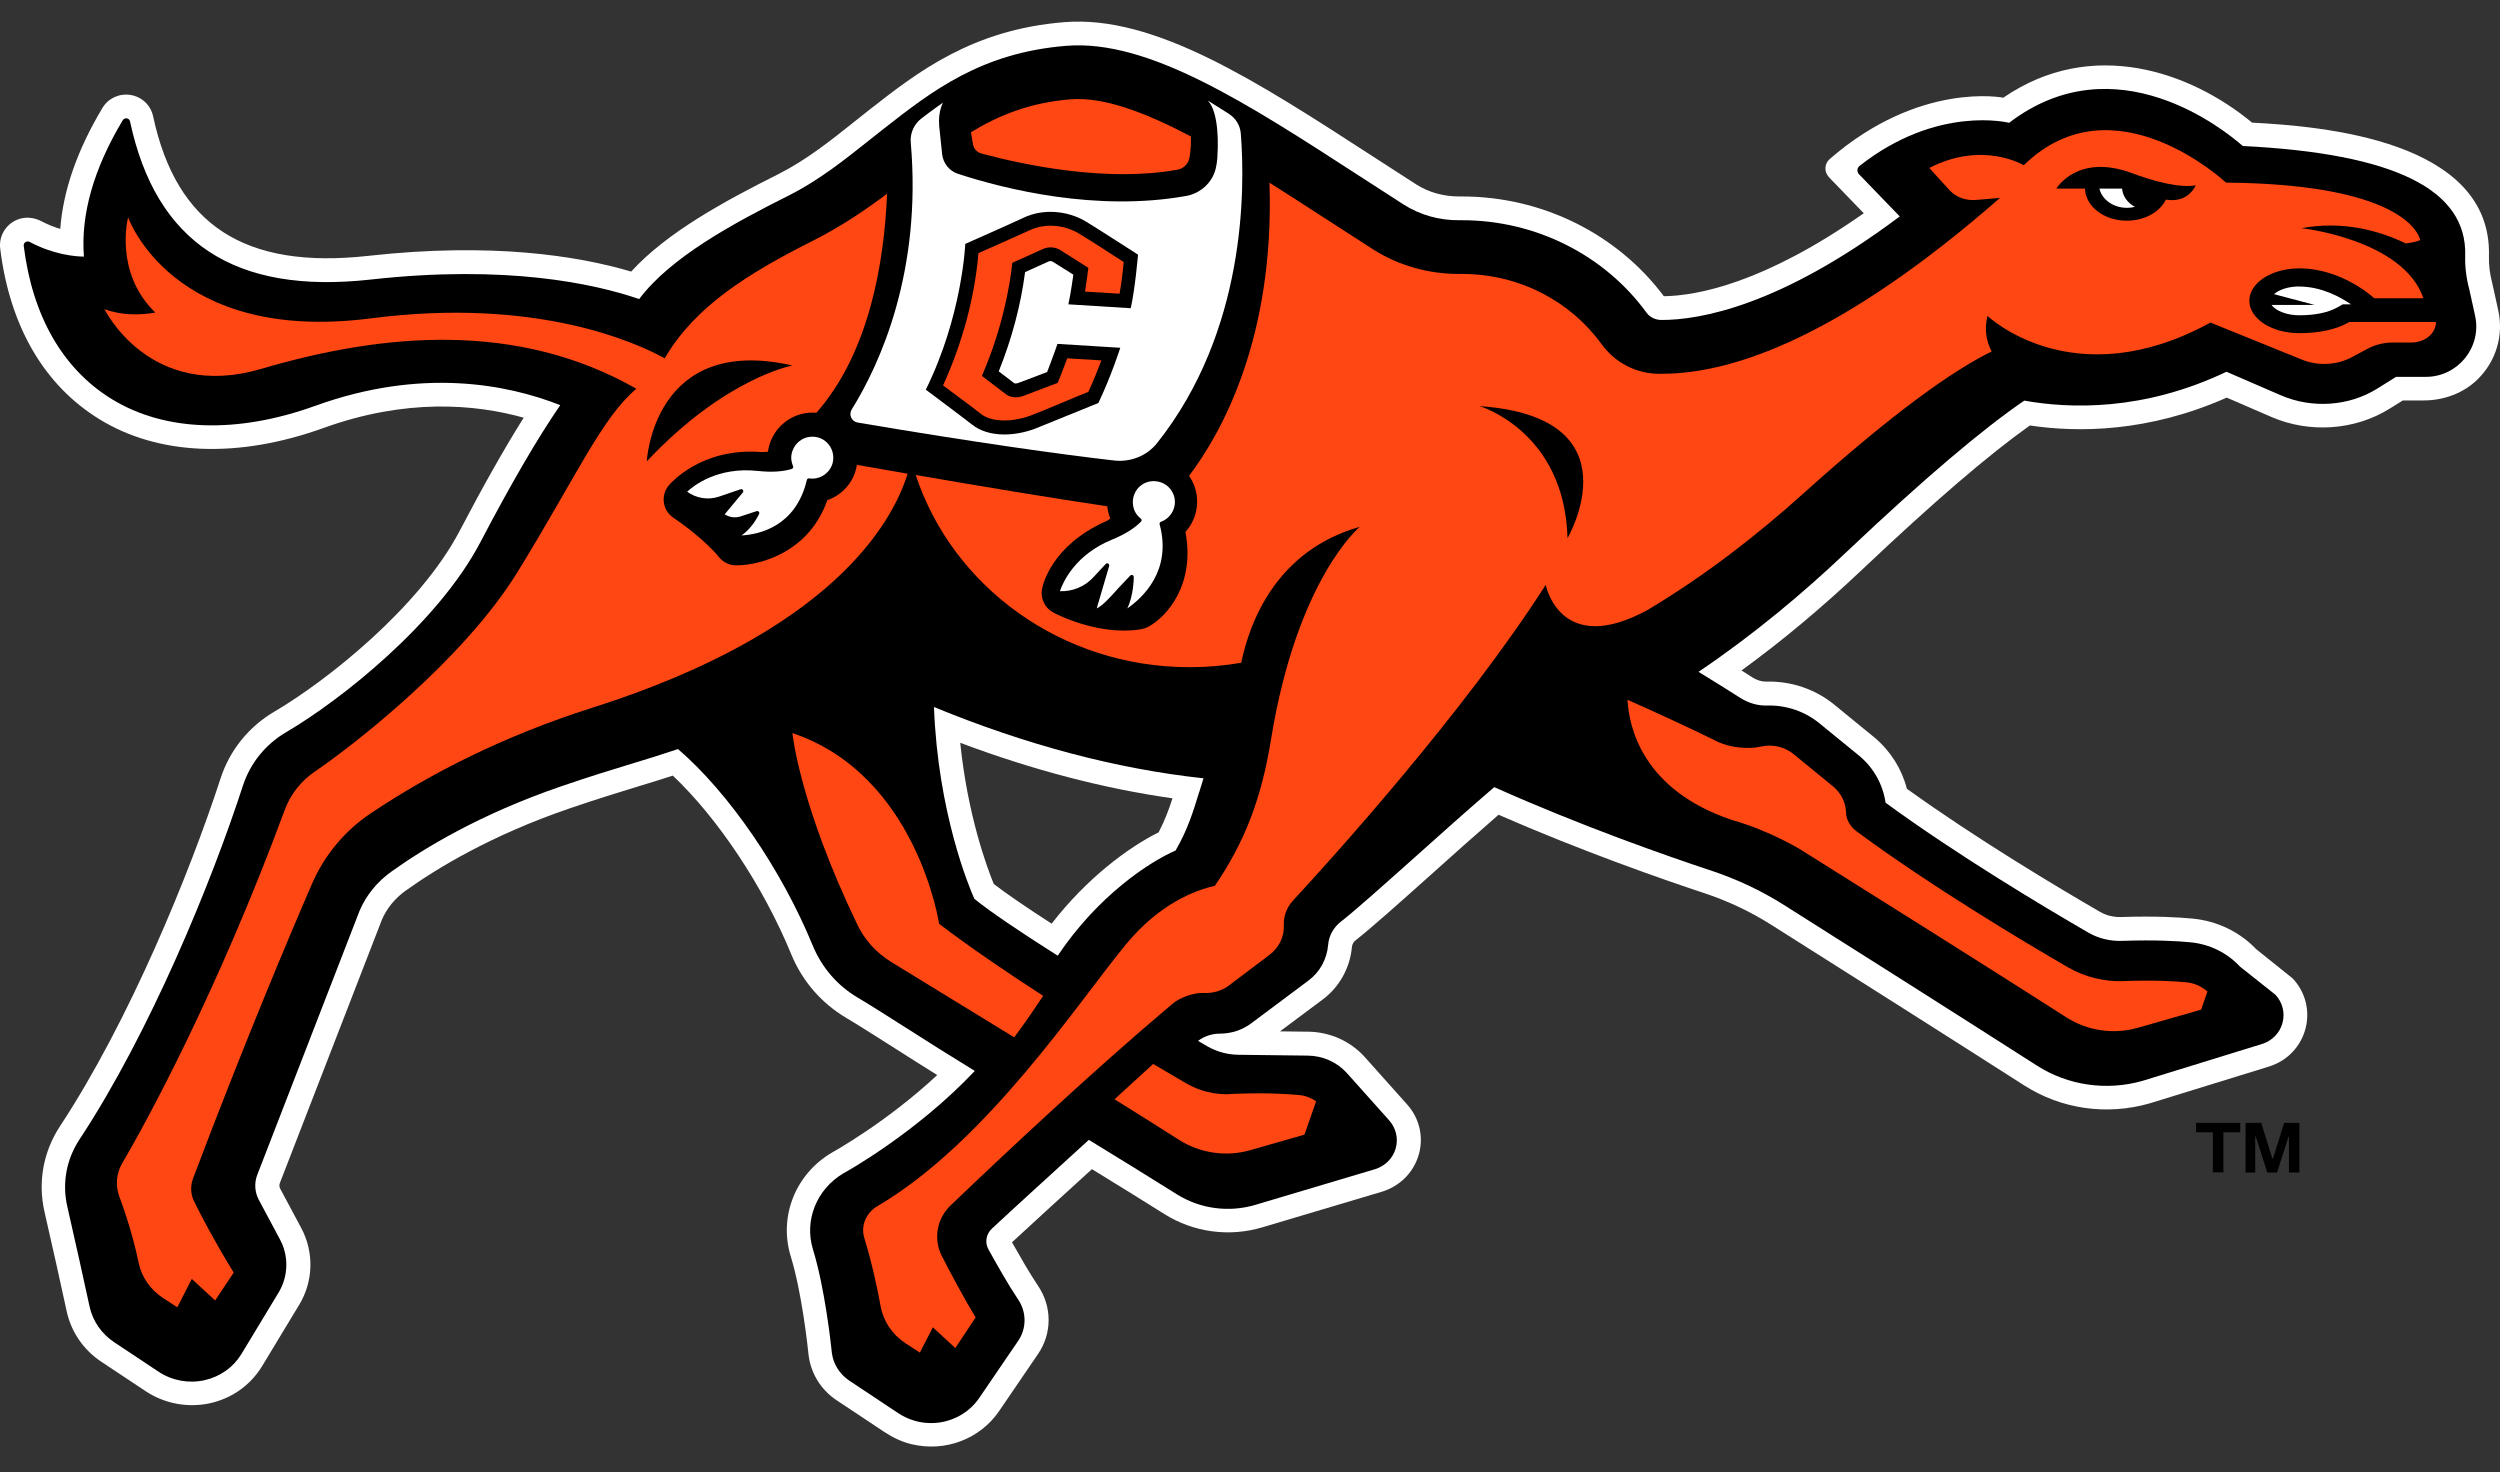 <svg width="90" height="53" viewBox="0 0 90 53" fill="none" xmlns="http://www.w3.org/2000/svg">
<rect x="0" y="0" width="90" height="53" fill="#333333" stroke="none"/>
<path d="M65.835 6.373L67.096 7.677C63.496 10.203 61.089 10.647 59.899 10.664C58.213 8.412 55.508 7.073 52.632 7.073H52.533C51.973 7.073 51.445 6.93 50.992 6.644C50.473 6.312 49.957 5.979 49.438 5.641C45.208 2.898 41.552 0.533 38.311 0.798C34.989 1.066 33.025 2.601 31.292 3.957C31.117 4.095 30.942 4.235 30.761 4.378C29.907 5.06 29.02 5.766 28.011 6.274C26.117 7.225 24.026 8.348 22.722 9.777C20.79 9.206 17.701 8.718 13.258 9.211C8.815 9.704 6.353 8.109 5.513 4.191C5.428 3.788 5.11 3.485 4.696 3.418C4.293 3.354 3.897 3.537 3.687 3.887C2.782 5.399 2.272 6.857 2.17 8.24C1.96 8.179 1.726 8.088 1.481 7.96C1.213 7.82 0.889 7.794 0.609 7.913C0.189 8.094 -0.047 8.517 0.008 8.952C0.352 11.743 1.586 13.867 3.576 15.09C5.708 16.402 8.573 16.513 11.645 15.408C14.606 14.34 17.08 14.541 18.853 15.037C18.171 16.122 17.409 17.467 16.546 19.115C15.108 21.86 11.773 24.506 9.883 25.615C8.958 26.158 8.27 27.009 7.943 28.016C6.831 31.432 4.652 36.762 2.164 40.537C1.557 41.459 1.359 42.552 1.601 43.62C1.91 44.971 2.178 46.176 2.4 47.203C2.561 47.949 3.007 48.6 3.657 49.029L5.256 50.09C5.927 50.534 6.767 50.689 7.558 50.517C8.348 50.341 9.011 49.872 9.431 49.189L10.773 46.969C11.283 46.126 11.309 45.079 10.845 44.209L10.087 42.792C10.055 42.73 10.049 42.654 10.075 42.59L13.751 33.103C13.926 32.698 14.218 32.342 14.594 32.071C15.738 31.251 17.686 30.07 20.484 29.11C21.517 28.757 22.252 28.532 22.967 28.313C23.387 28.185 23.786 28.066 24.221 27.922C25.843 29.454 27.485 31.919 28.483 34.349C28.88 35.318 29.565 36.108 30.461 36.642C30.881 36.89 31.485 37.275 32.188 37.721C32.675 38.031 33.2 38.366 33.74 38.702C31.911 40.408 29.991 41.47 29.951 41.493C28.638 42.261 28.028 43.795 28.466 45.225C28.865 46.526 29.072 48.422 29.113 48.816C29.201 49.46 29.562 50.038 30.114 50.406L31.82 51.54C32.124 51.742 32.456 51.905 32.809 51.99C34.049 52.287 35.292 51.791 35.969 50.797L37.372 48.74C37.877 47.999 37.877 47.039 37.369 46.289C37.074 45.852 36.73 45.248 36.432 44.723C37.133 44.072 38.212 43.089 39.309 42.089C40.21 42.64 41.071 43.174 41.926 43.711C42.973 44.367 44.257 44.539 45.447 44.183L49.744 42.903C50.394 42.707 50.893 42.208 51.077 41.563C51.258 40.928 51.1 40.254 50.657 39.761L49.137 38.06C48.624 37.485 47.88 37.15 47.098 37.141L46.08 37.129L47.62 35.98C48.221 35.531 48.603 34.839 48.67 34.084C48.679 33.996 48.726 33.912 48.799 33.853C49.385 33.392 50.354 32.526 51.483 31.517C52.256 30.822 53.119 30.052 53.948 29.331C56.952 30.644 59.837 31.651 61.337 32.147C62.195 32.43 63.011 32.815 63.761 33.29C66.159 34.804 70.573 37.602 72.872 39.075C74.202 39.927 75.844 40.166 77.393 39.72L81.676 38.398C82.332 38.197 82.825 37.687 82.997 37.033C83.167 36.388 82.997 35.714 82.537 35.224L81.221 34.168C80.623 33.544 79.818 33.156 78.945 33.071C78.447 33.022 77.598 32.972 76.369 33.013C76.095 33.022 75.833 32.961 75.605 32.829C74.047 31.928 71.121 30.177 68.647 28.395C68.467 27.689 68.067 27.047 67.489 26.557L66.072 25.399C65.38 24.816 64.49 24.512 63.575 24.538C63.42 24.538 63.254 24.492 63.093 24.39C62.971 24.311 62.836 24.226 62.694 24.136C64.161 23.071 65.596 21.869 67.055 20.489C69.604 18.077 71.579 16.379 73.076 15.317C74.817 15.577 77.344 15.565 80.162 14.314L81.772 15.011C83.146 15.606 84.777 15.492 86.025 14.713L86.501 14.416H87.248C87.977 14.416 88.695 14.156 89.211 13.64C89.865 12.986 90.133 12.067 89.938 11.178C89.745 10.297 89.73 10.235 89.722 10.197C89.634 9.862 89.593 9.538 89.602 9.232C89.73 5.025 83.534 4.544 81.075 4.415C78.849 2.572 75.299 1.332 72.119 3.517C72.119 3.517 69.108 2.913 65.87 5.725C65.678 5.892 65.66 6.186 65.838 6.37L65.835 6.373ZM35.776 31.823C35.525 31.213 34.834 29.337 34.568 26.741C37.171 27.718 39.732 28.389 42.209 28.739C42.077 29.151 41.931 29.542 41.71 29.965C40.633 30.498 39.128 31.61 37.859 33.252C36.931 32.654 36.234 32.176 35.776 31.823Z" fill="white"/>
<path d="M88.747 9.208C88.82 6.822 86.2 5.527 80.739 5.256C80.124 4.713 76.177 1.481 72.329 4.421C72.329 4.421 69.744 3.762 66.941 5.976C66.85 6.049 66.842 6.186 66.923 6.271L68.391 7.791C64.091 11.017 61.2 11.519 59.817 11.519C59.598 11.519 59.397 11.423 59.277 11.259C57.758 9.173 55.275 7.928 52.635 7.928H52.541C51.821 7.937 51.124 7.741 50.534 7.365C50.012 7.032 49.496 6.697 48.988 6.367C44.884 3.707 41.342 1.408 38.381 1.65C35.315 1.898 33.539 3.287 31.82 4.631C31.648 4.766 31.473 4.906 31.295 5.046C30.405 5.754 29.484 6.49 28.395 7.038C26.368 8.056 24.139 9.264 23.01 10.766C21.385 10.209 18.232 9.521 13.354 10.063C8.456 10.609 5.618 8.748 4.681 4.372C4.67 4.313 4.623 4.27 4.565 4.261C4.506 4.252 4.451 4.278 4.419 4.328C3.372 6.075 2.902 7.727 3.021 9.238C2.709 9.235 1.933 9.171 1.064 8.707C1.017 8.683 0.959 8.686 0.915 8.715C0.871 8.745 0.848 8.797 0.854 8.85C1.166 11.376 2.26 13.284 4.022 14.366C5.93 15.539 8.535 15.626 11.353 14.608C15.16 13.234 18.229 13.823 20.169 14.585C19.358 15.764 18.407 17.394 17.296 19.515C15.776 22.421 12.284 25.198 10.306 26.356C9.562 26.791 9.008 27.476 8.745 28.284C7.619 31.753 5.402 37.167 2.867 41.012C2.388 41.736 2.231 42.596 2.423 43.436C2.733 44.793 3.001 46.001 3.223 47.028C3.337 47.558 3.654 48.016 4.115 48.323L5.714 49.385C6.192 49.703 6.793 49.813 7.359 49.688C7.922 49.562 8.392 49.23 8.687 48.752L10.029 46.532C10.382 45.948 10.402 45.219 10.078 44.618L9.32 43.2C9.168 42.917 9.148 42.584 9.264 42.287L12.946 32.785C13.182 32.231 13.576 31.747 14.081 31.385C15.271 30.53 17.296 29.305 20.192 28.311C21.24 27.952 21.983 27.724 22.704 27.505C23.264 27.336 23.795 27.173 24.408 26.966C26.24 28.541 28.13 31.295 29.256 34.034C29.583 34.828 30.143 35.481 30.881 35.916C31.31 36.169 31.919 36.557 32.626 37.007C33.39 37.494 34.248 38.037 35.093 38.553C32.97 40.805 30.403 42.22 30.368 42.237C29.399 42.806 28.944 43.932 29.268 44.983C29.691 46.365 29.907 48.314 29.948 48.711C30 49.11 30.23 49.472 30.575 49.703L32.334 50.872C32.698 51.114 33.11 51.231 33.518 51.231C34.192 51.231 34.851 50.913 35.254 50.324L36.657 48.267C36.963 47.818 36.958 47.229 36.651 46.777C36.304 46.263 35.904 45.554 35.587 44.983C35.447 44.732 35.496 44.428 35.709 44.23C36.485 43.506 37.801 42.31 39.198 41.035C40.301 41.709 41.342 42.351 42.369 42.996C43.209 43.521 44.236 43.658 45.193 43.375L49.49 42.094C49.861 41.984 50.144 41.701 50.246 41.339C50.345 40.986 50.257 40.612 50.012 40.335L48.492 38.635C48.136 38.238 47.623 38.007 47.08 38.002L44.586 37.972C44.187 37.967 43.796 37.861 43.457 37.663C43.361 37.608 43.253 37.544 43.13 37.471C43.355 37.304 43.629 37.211 43.918 37.211C44.324 37.211 44.726 37.08 45.047 36.838L47.104 35.3C47.512 34.997 47.769 34.536 47.813 34.014C47.839 33.69 48.005 33.389 48.265 33.185C48.831 32.742 49.793 31.878 50.908 30.884C51.815 30.07 52.842 29.154 53.793 28.337C56.932 29.74 60.021 30.819 61.599 31.341C62.524 31.648 63.402 32.062 64.213 32.573C66.626 34.095 71.048 36.899 73.327 38.36C74.441 39.075 75.835 39.282 77.137 38.909L81.422 37.587C81.795 37.474 82.076 37.185 82.172 36.817C82.265 36.461 82.172 36.085 81.915 35.811L80.643 34.801C80.182 34.303 79.549 33.99 78.861 33.923C78.388 33.877 77.58 33.83 76.401 33.871C75.967 33.888 75.541 33.783 75.179 33.573C73.54 32.625 70.433 30.764 67.88 28.897C67.79 28.258 67.46 27.654 66.953 27.225L65.526 26.061C64.995 25.615 64.315 25.379 63.604 25.399C63.277 25.408 62.944 25.312 62.638 25.116C62.247 24.868 61.722 24.538 61.147 24.186C63.166 22.823 64.937 21.33 66.471 19.874C69.295 17.202 71.366 15.454 72.874 14.422C74.511 14.716 77.166 14.807 80.153 13.383L82.113 14.232C83.234 14.716 84.561 14.626 85.576 13.993L86.259 13.567H87.329C88.488 13.567 89.351 12.496 89.103 11.364C88.989 10.839 88.905 10.454 88.896 10.422C88.785 10.008 88.736 9.602 88.747 9.211V9.208ZM43.168 28.521C42.958 29.209 42.76 29.86 42.322 30.618C41.371 31.032 39.528 32.243 38.078 34.405C36.645 33.497 35.636 32.812 35.076 32.357C34.892 31.942 33.766 29.264 33.623 25.452C36.952 26.823 40.213 27.683 43.326 28.019C43.27 28.191 43.221 28.357 43.171 28.521H43.168Z" fill="black"/>
<path d="M35.327 5.527C36.94 5.959 39.89 6.565 42.396 6.107C42.611 6.067 42.784 5.894 42.822 5.676C42.868 5.41 42.88 5.153 42.871 4.914C41.205 4.033 39.721 3.482 38.545 3.575C37.086 3.692 35.969 4.144 34.954 4.76L35.027 5.191C35.053 5.352 35.17 5.483 35.327 5.524V5.527Z" fill="#FF4713"/>
<path d="M32.075 34.626C33.055 35.227 34.729 36.251 36.512 37.345C36.914 36.805 37.27 36.28 37.553 35.851C36.252 35.008 34.928 34.11 33.808 33.258C33.808 33.258 33.011 27.899 28.527 26.391C28.527 26.391 28.772 28.946 30.87 33.299C31.133 33.841 31.55 34.305 32.078 34.626H32.075Z" fill="#FF4713"/>
<path d="M44.28 39.39C43.726 39.413 43.18 39.276 42.705 39.002C42.387 38.818 41.981 38.579 41.514 38.302L40.123 39.574C41.013 40.128 41.815 40.633 42.436 41.029C43.198 41.517 44.146 41.657 45.021 41.403L46.961 40.846L47.381 39.644C47.2 39.524 46.996 39.443 46.774 39.422C46.296 39.375 45.485 39.332 44.28 39.384V39.39Z" fill="#FF4713"/>
<path d="M76.469 35.321C75.758 35.347 75.055 35.175 74.445 34.822C72.832 33.888 69.515 31.907 66.843 29.933C66.618 29.766 66.463 29.521 66.457 29.25C66.446 28.894 66.282 28.558 66.008 28.325L64.588 27.164C64.261 26.887 63.814 26.779 63.389 26.878C62.948 26.983 62.257 26.907 61.851 26.709C60.848 26.213 59.634 25.656 58.59 25.192C58.645 26.195 59.138 28.445 62.365 29.524C63.718 29.906 64.827 30.589 64.827 30.589C66.898 31.887 71.863 35.003 74.389 36.625C75.151 37.112 76.096 37.249 76.971 36.998L79.241 36.347L79.468 35.694C79.261 35.513 79.004 35.394 78.724 35.364C78.278 35.321 77.543 35.28 76.466 35.318L76.469 35.321Z" fill="#FF4713"/>
<path d="M32.667 17.053C31.981 16.933 31.36 16.825 30.849 16.735C30.803 17.023 30.683 17.298 30.488 17.525C30.298 17.75 30.053 17.913 29.782 18.007C29.143 19.847 27.416 20.352 26.509 20.352H26.497C26.261 20.352 26.036 20.244 25.887 20.06C25.4 19.462 24.539 18.835 24.248 18.643C24.061 18.52 23.933 18.322 23.901 18.1C23.866 17.878 23.93 17.651 24.073 17.479C24.119 17.423 25.219 16.116 27.375 16.271C27.471 16.277 27.562 16.274 27.646 16.262C27.745 15.521 28.349 14.92 29.125 14.859C29.216 14.85 29.303 14.853 29.391 14.859C31.296 12.694 31.832 9.447 31.935 6.974C31.153 7.56 30.295 8.146 29.265 8.666C26.894 9.859 25.006 11.049 23.93 12.899C22.88 12.321 19.3 10.693 13.358 11.46C6.199 12.388 4.612 7.825 4.612 7.825C4.612 7.825 4.09 9.798 5.592 11.253C5.076 11.341 4.399 11.37 3.76 11.128C3.76 11.128 5.385 14.465 9.411 13.278C13.836 11.974 18.644 11.562 22.909 13.995C21.663 15.04 20.741 17.166 18.632 20.591C16.672 23.771 12.71 26.84 11.342 27.771C10.837 28.112 10.458 28.596 10.251 29.156C7.824 35.726 5.259 40.414 4.405 41.867C4.186 42.237 4.148 42.678 4.297 43.08C4.664 44.069 4.877 44.904 4.994 45.469C5.102 45.983 5.42 46.435 5.872 46.73L6.383 47.062L6.905 46.041L7.745 46.817L8.413 45.814C7.701 44.653 7.231 43.745 6.989 43.252C6.861 42.993 6.849 42.698 6.948 42.43C8.751 37.654 10.367 33.815 11.231 31.82C11.674 30.796 12.404 29.909 13.352 29.276C15.481 27.852 18.113 26.499 21.31 25.483C29.957 22.738 32.127 18.82 32.673 17.056L32.667 17.053ZM23.285 16.609C23.285 16.609 23.507 12.015 28.527 13.158C28.527 13.158 26.103 13.602 23.285 16.609Z" fill="#FF4713"/>
<path d="M84.561 11.601C84.095 11.869 83.476 11.994 82.773 11.994C81.781 11.994 80.976 11.472 80.976 10.827C80.976 10.183 81.781 9.661 82.773 9.661C84.331 9.661 85.472 10.737 85.472 10.737H87.243C86.516 8.613 82.852 8.214 82.852 8.214C84.36 7.936 85.667 8.31 86.604 8.762C86.805 8.739 86.989 8.704 87.126 8.645C87.126 8.645 86.863 6.632 80.136 6.574C80.136 6.574 76.09 2.779 72.855 5.95C72.855 5.95 71.387 5.051 69.456 6.046C69.456 6.046 69.85 6.487 70.203 6.866C70.425 7.102 70.772 7.228 71.128 7.198L72 7.125C66.378 12.038 62.469 13.456 59.821 13.456H59.724C58.893 13.456 58.129 13.044 57.656 12.388C56.553 10.862 54.715 9.862 52.632 9.862H52.51C51.413 9.862 50.337 9.556 49.423 8.972C48.154 8.161 46.903 7.333 45.701 6.577C45.888 12.19 43.959 15.609 42.804 17.134C42.813 17.149 42.828 17.161 42.836 17.175C43.073 17.54 43.151 17.972 43.061 18.398C43 18.683 42.866 18.94 42.676 19.15C43.035 21.058 41.999 22.202 41.346 22.561C41.27 22.601 41.185 22.631 41.098 22.648C40.885 22.686 40.669 22.701 40.459 22.701C39.143 22.701 37.976 22.082 37.918 22.05C37.614 21.887 37.451 21.545 37.512 21.207C37.542 21.049 37.851 19.652 39.791 18.777C39.861 18.745 39.919 18.71 39.972 18.669C39.913 18.526 39.878 18.377 39.861 18.226C37.927 17.943 35.161 17.479 32.965 17.099C34.292 21.111 38.204 24.019 42.828 24.019C43.461 24.019 44.082 23.964 44.683 23.859C44.995 22.368 45.958 19.818 48.951 18.966C48.951 18.966 46.696 20.834 45.759 26.61C45.415 28.736 44.814 30.309 43.735 31.89C43.029 32.047 41.748 32.526 40.532 33.999C38.831 36.059 35.54 41.099 31.585 43.422C31.179 43.661 30.981 44.128 31.115 44.565C31.395 45.481 31.59 46.4 31.704 47.033C31.803 47.57 32.124 48.045 32.594 48.355L33.116 48.693L33.583 47.783L34.391 48.53L35.123 47.427C34.729 46.782 34.274 45.933 33.91 45.224C33.595 44.612 33.72 43.874 34.225 43.392C36.13 41.569 39.362 38.532 42.215 36.132C42.48 35.907 42.988 35.729 43.338 35.746C43.656 35.764 43.971 35.673 44.225 35.49L45.689 34.384C46.037 34.13 46.235 33.733 46.218 33.313C46.203 32.984 46.322 32.663 46.553 32.415C47.889 30.971 52.685 25.682 55.646 21.055C55.646 21.055 56.159 23.681 59.316 21.957C61.451 20.682 63.301 19.22 64.882 17.8C68.181 14.83 70.326 13.322 71.7 12.654C71.524 12.318 71.419 11.883 71.551 11.373C71.551 11.373 74.637 14.322 79.576 11.612L82.873 12.948C83.45 13.182 84.13 13.147 84.669 12.858L85.235 12.554C85.507 12.409 85.825 12.33 86.148 12.33H86.814C87.301 12.33 87.695 12 87.695 11.592H84.556L84.561 11.601ZM56.431 19.375C56.326 15.512 53.263 14.62 53.263 14.62C58.977 15.017 56.431 19.375 56.431 19.375ZM77.972 7.187C77.756 7.63 77.207 7.945 76.565 7.945C75.743 7.945 75.078 7.429 75.06 6.79H74.03C74.03 6.79 74.783 5.503 76.749 6.233C78.115 6.737 78.771 6.726 79.048 6.67C78.934 6.907 78.642 7.292 77.972 7.187Z" fill="#FF4713"/>
<path d="M82.773 10.312C82.371 10.312 82.041 10.434 81.863 10.589L83.322 10.977H81.775C81.91 11.172 82.292 11.35 82.773 11.35C83.348 11.35 83.823 11.251 84.153 11.061L84.34 10.956H84.634C84.264 10.7 83.573 10.315 82.773 10.315V10.312Z" fill="white"/>
<path d="M76.574 7.482C76.674 7.482 76.767 7.47 76.857 7.447C76.595 7.307 76.417 7.068 76.394 6.79H75.58C75.667 7.184 76.079 7.482 76.572 7.482H76.574Z" fill="white"/>
<path d="M44.237 4.095L43.47 3.613C43.753 3.876 43.896 4.649 43.823 5.699C43.814 5.825 43.794 5.947 43.765 6.073C43.642 6.577 43.219 6.959 42.709 7.053C39.468 7.636 36.157 6.802 34.491 6.259C34.173 6.157 33.951 5.874 33.916 5.545L33.811 4.535C33.764 4.016 33.948 3.695 33.948 3.695C33.948 3.695 33.636 3.908 33.175 4.261C32.907 4.465 32.758 4.792 32.787 5.127C33.193 9.775 31.684 13.1 30.66 14.743C30.544 14.929 30.66 15.177 30.876 15.212C35.147 15.936 38.202 16.359 40.106 16.578C40.699 16.645 41.288 16.414 41.658 15.947C44.847 11.93 44.829 6.84 44.669 4.807C44.646 4.515 44.485 4.252 44.237 4.098V4.095Z" fill="white"/>
<path d="M29.129 15.729C28.857 15.767 28.621 15.968 28.528 16.233C28.463 16.414 28.472 16.598 28.551 16.779C28.56 16.799 28.56 16.82 28.551 16.84C28.542 16.858 28.525 16.872 28.507 16.881C28.178 16.983 27.766 17.006 27.282 16.954C25.82 16.796 24.957 17.497 24.738 17.701C25.065 17.94 25.494 18.01 25.882 17.879L26.661 17.613C26.693 17.602 26.725 17.613 26.745 17.642C26.763 17.669 26.763 17.706 26.742 17.73L26.089 18.515C26.258 18.625 26.468 18.655 26.664 18.59L27.238 18.401C27.238 18.401 27.253 18.398 27.262 18.398C27.282 18.398 27.302 18.407 27.317 18.421C27.337 18.442 27.34 18.474 27.329 18.5C27.317 18.523 27.101 18.999 26.693 19.276C27.297 19.244 28.647 18.978 29.047 17.278C29.056 17.24 29.091 17.216 29.129 17.222C29.298 17.248 29.461 17.219 29.613 17.132C29.814 17.021 29.954 16.823 29.989 16.601C30.027 16.356 29.951 16.117 29.782 15.944C29.613 15.772 29.377 15.694 29.134 15.729H29.129Z" fill="white"/>
<path d="M41.754 17.354C41.524 17.284 41.276 17.324 41.081 17.47C40.859 17.634 40.745 17.922 40.792 18.203C40.821 18.392 40.917 18.55 41.069 18.669C41.086 18.681 41.095 18.701 41.098 18.722C41.098 18.742 41.092 18.763 41.078 18.777C40.835 19.025 40.485 19.241 40.036 19.425C38.688 19.973 38.257 20.986 38.157 21.283C38.604 21.301 39.047 21.12 39.353 20.79L39.806 20.303C39.829 20.277 39.867 20.274 39.896 20.288C39.925 20.306 39.94 20.341 39.931 20.373L39.482 21.902C39.686 21.817 40.03 21.432 40.173 21.271C40.214 21.228 40.246 21.19 40.272 21.161L40.69 20.72C40.704 20.706 40.722 20.697 40.742 20.697C40.751 20.697 40.76 20.697 40.768 20.703C40.797 20.714 40.815 20.741 40.815 20.77C40.815 20.802 40.815 21.429 40.582 21.904C41.118 21.534 42.201 20.554 41.746 18.873C41.737 18.836 41.754 18.798 41.792 18.786C41.953 18.728 42.081 18.625 42.177 18.477C42.3 18.284 42.332 18.042 42.256 17.832C42.175 17.599 41.994 17.424 41.76 17.354H41.754Z" fill="white"/>
<path d="M39.543 14.506C40.021 13.497 40.33 12.52 40.33 12.52L38.069 12.38C37.927 12.794 37.696 13.395 37.696 13.395C37.355 13.526 37.008 13.655 36.66 13.786C36.582 13.815 36.523 13.803 36.515 13.797C36.331 13.655 36.144 13.511 35.955 13.369C36.427 12.193 36.748 10.991 36.903 9.795C37.188 9.667 37.469 9.538 37.749 9.413C37.795 9.392 37.859 9.395 37.9 9.422C38.148 9.576 38.396 9.734 38.641 9.888C38.641 9.888 38.542 10.612 38.46 10.956L40.707 11.096C40.867 10.378 40.969 9.168 40.969 9.168C40.969 9.168 39.461 8.196 39.088 7.972C38.405 7.566 37.527 7.514 36.85 7.838C36.494 8.007 34.75 8.78 34.75 8.78C34.75 8.78 34.645 11.367 33.329 14.028C33.329 14.028 34.738 15.081 34.986 15.279C35.281 15.519 35.692 15.641 36.156 15.641C36.494 15.641 36.862 15.577 37.229 15.446C37.229 15.446 39.175 14.658 39.546 14.506H39.543Z" fill="black"/>
<path d="M36.442 9.454C36.442 9.454 36.293 11.373 35.348 13.532C35.348 13.532 35.978 14.01 36.211 14.191C36.369 14.314 36.611 14.337 36.838 14.253C37.221 14.11 38.078 13.783 38.078 13.783C38.078 13.783 38.329 13.162 38.422 12.899L39.648 12.975C39.508 13.354 39.353 13.733 39.181 14.107C38.851 14.232 37.483 14.824 37.066 14.973C36.372 15.218 35.663 15.186 35.301 14.891C35.044 14.684 34.108 13.993 33.95 13.876C34.659 12.313 35.085 10.711 35.225 9.112C35.456 9.007 36.707 8.459 37.066 8.29C37.597 8.036 38.294 8.08 38.837 8.404C39.201 8.622 39.543 8.844 39.875 9.06C40.065 9.185 40.257 9.308 40.453 9.433C40.421 9.81 40.371 10.192 40.304 10.574L39.061 10.498C39.102 10.265 39.181 9.643 39.181 9.643C39.181 9.643 38.469 9.188 38.172 9.004C37.988 8.888 37.749 8.873 37.547 8.964C37.226 9.109 36.445 9.46 36.445 9.46L36.442 9.454Z" fill="#FF4713"/>
<path d="M79.663 42.205V40.761H79.056V40.42H80.649V40.761H80.042V42.205H79.66H79.663ZM80.841 42.211V40.423H81.404L81.804 41.706H81.827L82.23 40.423H82.778V42.211H82.402V40.928H82.384L81.973 42.211H81.623L81.206 40.91H81.188V42.211H80.844H80.841Z" fill="black"/>
</svg>
